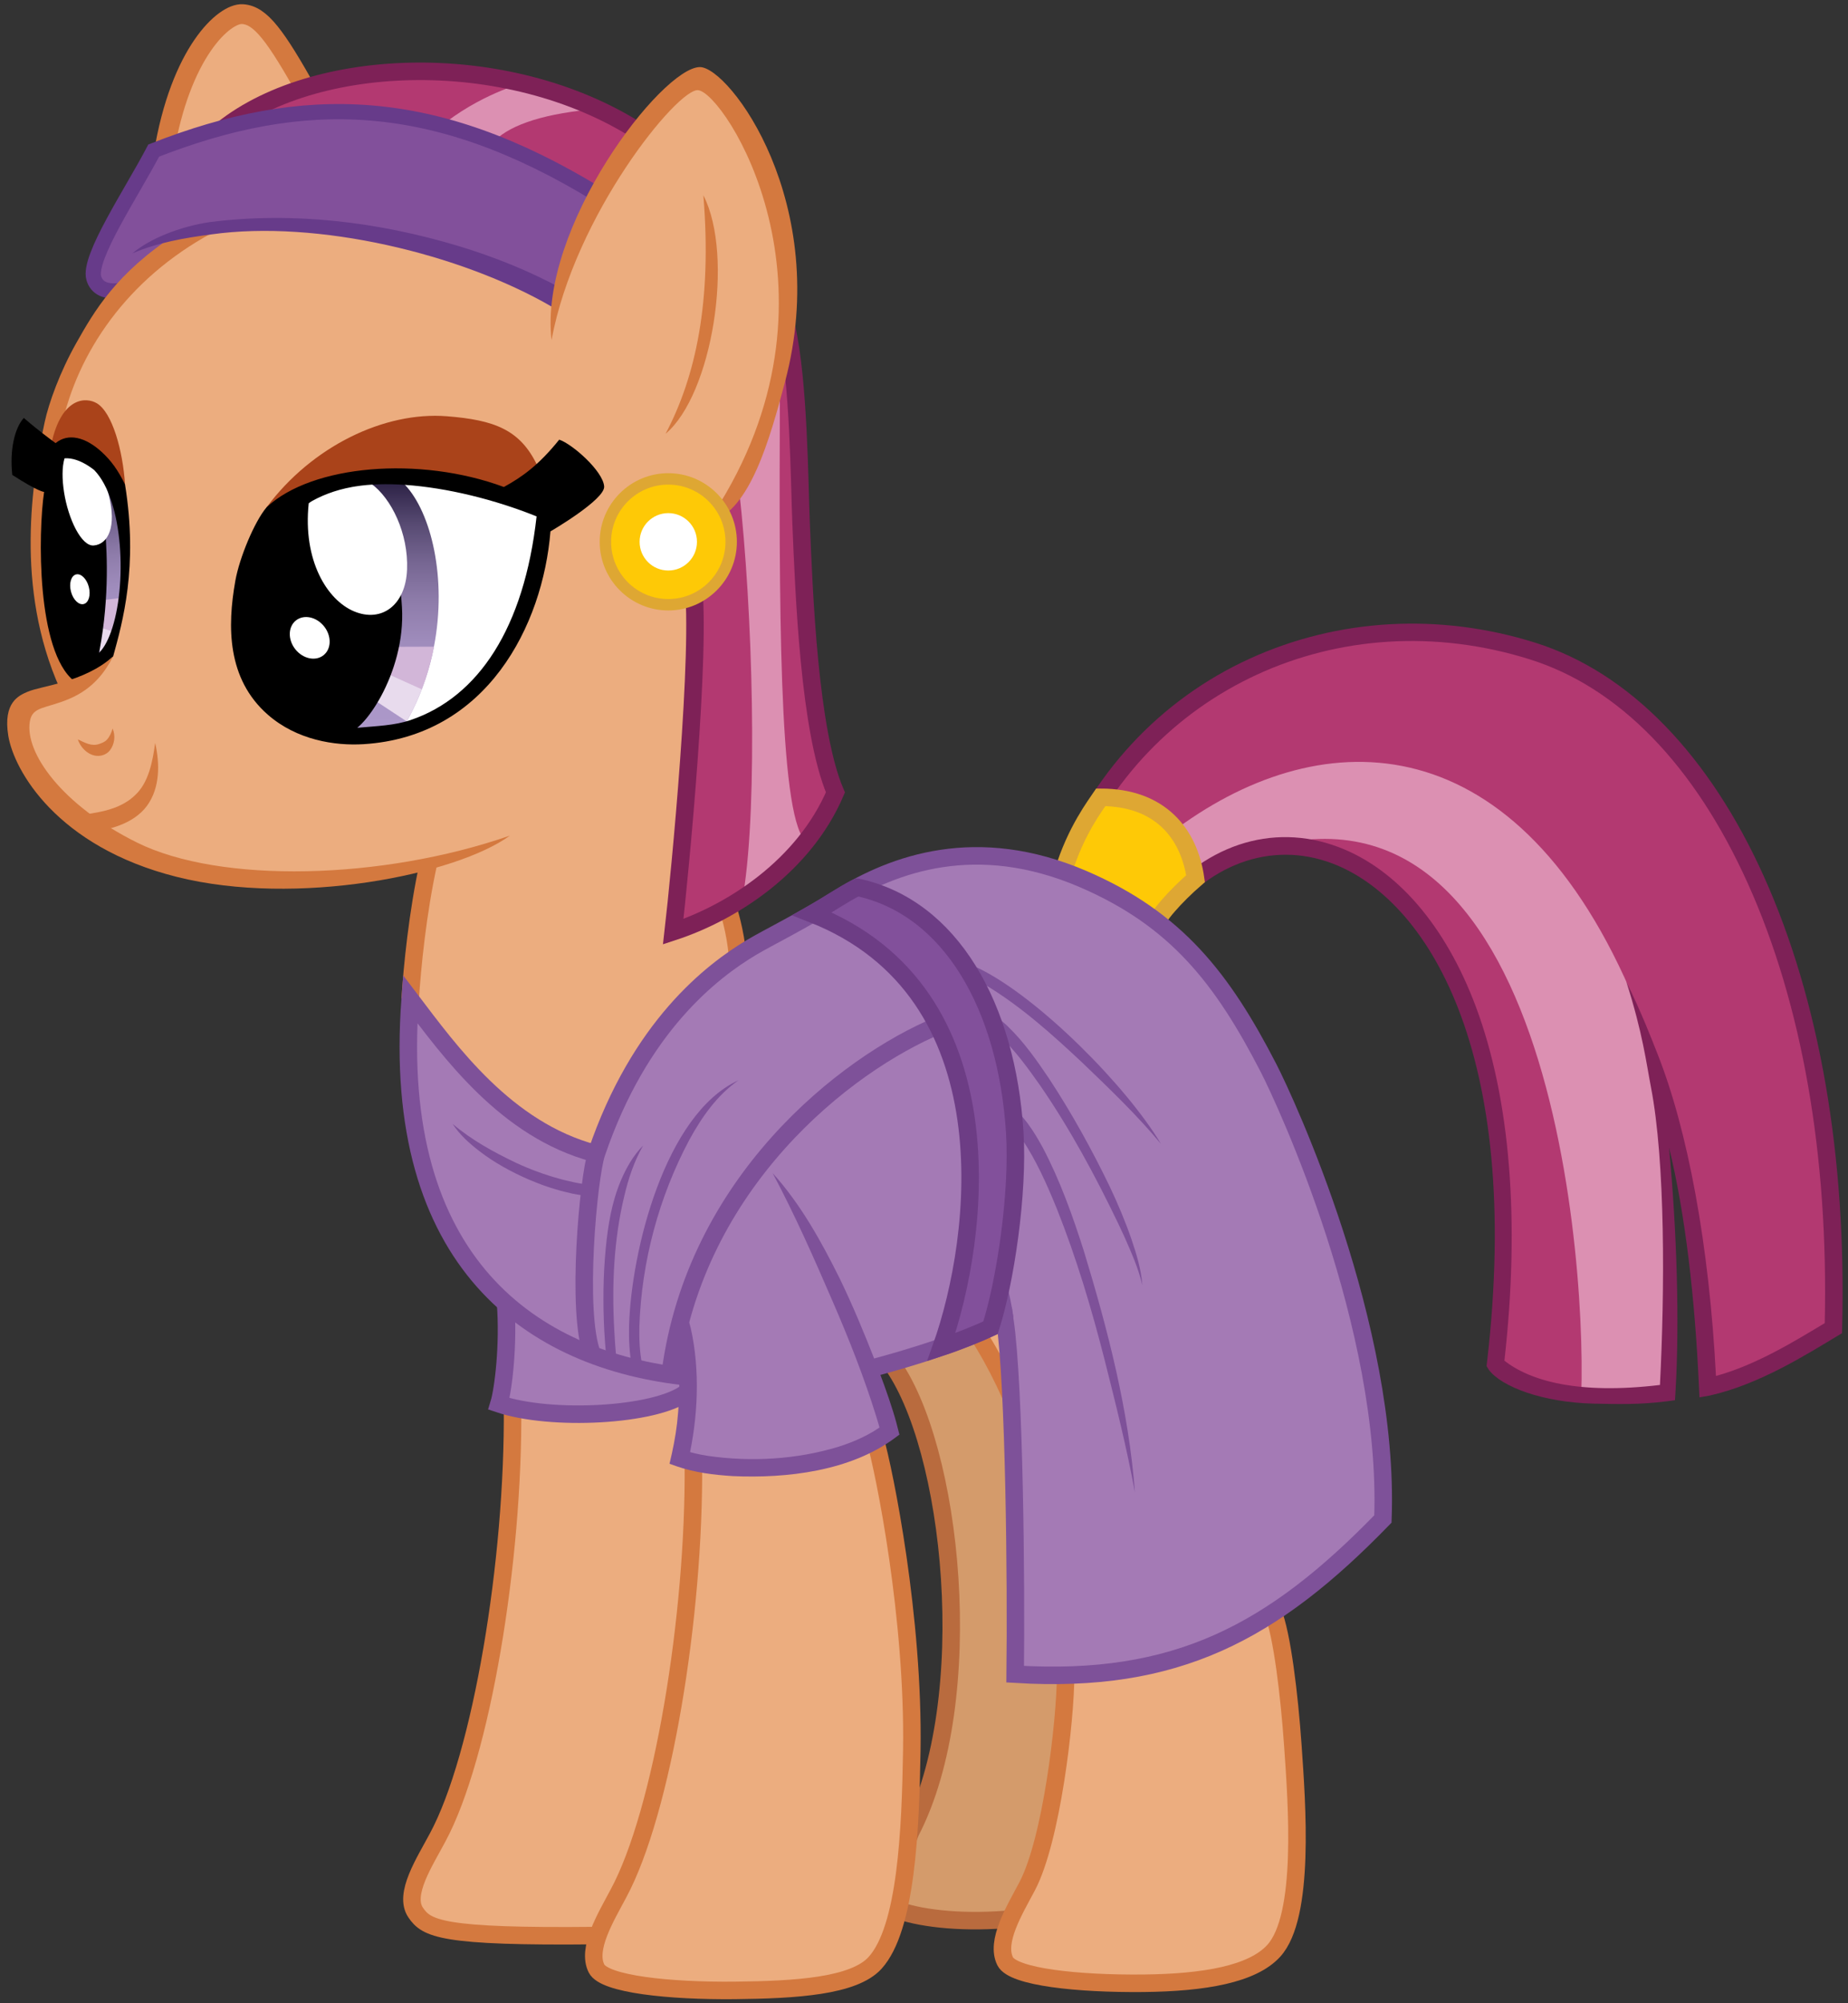 <?xml version="1.0" encoding="UTF-8"?>
<svg id="AromaHathor" xmlns="http://www.w3.org/2000/svg" width="2307.93" height="2500" xmlns:xlink="http://www.w3.org/1999/xlink" viewBox="0 0 2307.93 2500">
  <rect x="0" y="0" width="2307.93" height="2500" fill="#333333" stroke="none"/>
  <defs>
    <linearGradient id="EyeGradient" x1="246.05" y1="407.53" x2="246.05" y2="656.78" gradientTransform="translate(-186.92 202.09) rotate(-6.61)" gradientUnits="userSpaceOnUse">
      <stop offset="0" stop-color="#2a2043"/>
      <stop offset=".03" stop-color="#32274b"/>
      <stop offset=".17" stop-color="#574a72"/>
      <stop offset=".32" stop-color="#766692"/>
      <stop offset=".47" stop-color="#8e7caa"/>
      <stop offset=".63" stop-color="#9f8cbc"/>
      <stop offset=".8" stop-color="#a995c6"/>
      <stop offset="1" stop-color="#ad99ca"/>
    </linearGradient>
    <linearGradient id="EyeGradient-2" data-name="EyeGradient" x1="483.86" y1="598.91" x2="483.86" y2="921.51" gradientTransform="matrix(1,0,0,1,0,0)" xlink:href="#EyeGradient"/>
  </defs>
  <g id="Tail">
    <path d="m1327.61,1089.41c91.71-245.02,350.57-351.89,586.92-277.87,231.63,72.55,387.68,407.91,376.04,845.24-41.06,24.64-96.5,57.49-155.36,70.49-6.84-151.03-45.17-340.83-74.6-409.28,19.39,126.84,29.2,294.07,21.9,417.49-117.72,15.06-178.63,4.11-214.22-34.22,71.86-618.02-272.39-770.64-424.33-552.32-30.11-23.73-116.35-59.54-116.35-59.54Z" style="fill: #b33971;"/>
    <path d="m1462.21,1039.67c180.68-137.79,424.33-145.09,573.62,196.2,71.18,219.01,45.77,500.53,45.77,500.53l-106.77,4.11c6.6-194.08-50.43-874.25-479.77-647.91-7.3-20.99-32.85-52.93-32.85-52.93Z" style="fill: #dc90b2;"/>
    <path d="m1991.48,1751.91c-64.99-1.3-116.58-21.33-132.12-42.29l-2.82-4.59.58-5.01c45.24-389.08-76-577.99-193.05-622.3-76.9-29.11-158.15.93-212.05,78.38l-6.63,9.52-9.11-7.18c-28.6-22.53-112.93-57.68-113.78-58.03l-9.74-4.05,3.7-9.88c44.59-119.12,131.57-213.13,244.93-264.69,110.08-50.07,236.33-57.1,355.49-19.78,58.92,18.45,113.66,53.44,162.69,104,47.88,49.36,89.34,112.53,123.25,187.77,69.66,154.57,103.46,349.66,97.76,564.2l-.16,5.99-5.14,3.09c-38.6,23.16-98.47,61.11-160.16,74.74l-12.69,2.23-.59-12.41c-5.04-111.27-16.97-215.7-37.4-299.36,9.91,105.79,13.17,218.39,8.06,304.77l-.65,10.59-9.9,1.32c-34.08,4.36-61.96,3.53-90.48,2.96Zm-112.66-53.65c32.01,25.13,91.82,42.56,194.26,30.31,6-116.97,6.91-278.26-11.34-372.25-5.59-28.81-10.04-66.62-30.73-131.25,19.78,40.46,31.78,72.06,38.76,89.62,38.22,96.18,64.85,239.97,73.26,402.65,51.07-13.89,101.36-45.28,135.84-65.93,4.84-208.9-28.31-398.5-95.98-548.64-66.78-148.17-161.03-244.96-272.55-279.89-237.35-74.34-480.28,37.92-569.64,261.51,21.24,9.15,71.46,31.52,99.85,50.27,59.87-79.39,147.59-109.06,231.25-77.38,72.79,27.55,133.63,98.26,171.33,199.09,43.03,115.09,55.35,267.8,35.69,441.89Z" style="fill: #7e2157;"/>
    <path d="m1327.84,1088.27c15.51-51.33,41.29-84.64,46.94-93.14,74.06.07,110.3,45.01,118.32,101.52-24.67,21.4-49.59,48.99-50.73,59.6-35.59-21.22-114.52-67.98-114.52-67.98Z" style="fill: #fec906; stroke: #dea733; stroke-miterlimit: 10; stroke-width: 21.86px;"/>
  </g>
  <path id="RightEar" d="m384.95,117.09c-41.06-73.23-59.54-98.1-82.13-99.47-22.59-1.37-77.57,47.22-98.55,175.44,36.27,2.05,180.68-75.97,180.68-75.97Z" style="fill: #ecad7f; stroke: #d4793f; stroke-miterlimit: 10; stroke-width: 24.71px;"/>
  <g id="ManeTop">
    <path d="m282.29,162.72c183.42-138.71,483.65-43.8,512.85,1.83,113.55,172.5-351.33-13.69-512.85-1.83Z" style="fill: #b33971;"/>
    <path d="m548.76,159.07c49.28-41.06,104.94-55.67,104.94-55.67,21.44,6.84,83.5,33.31,83.5,33.31-65.7,6.39-104.94,21.9-122.28,41.98l-66.16-19.62Z" style="fill: #dc90b2;"/>
    <path d="m799.7,165.46c-167.91-108.59-420.68-96.73-532.92,5.48" style="fill: none; stroke: #7e2157; stroke-miterlimit: 10; stroke-width: 21.86px;"/>
  </g>
  <g id="HbandBack">
    <path d="m749.51,242.11c-204.41-125.02-380.53-130.95-562.13-46.08-23.73,54.75-73.23,124.45-65.93,150,7.3,25.55,44.49,5.25,44.49,5.25l74.37-61.71c111.33-10.95,321.22-7.3,455.36,82.13,8.21-56.58,53.84-129.58,53.84-129.58Z" style="fill: #82509b;"/>
    <path d="m746.78,243.02c-204.41-125.02-367.3-128.67-554.83-55.09-27.38,52.36-82.13,133.57-74.83,159.12,7.3,25.55,44.03,13,44.03,13" style="fill: none; stroke: #673b8a; stroke-miterlimit: 10; stroke-width: 19.01px;"/>
  </g>
  <path id="HoofBack" d="m1265.79,2394.8c-58.97,5.79-112.15.4-143.04-10.27.07-23.87,2.05-68.21,14.37-97.87,86.24-165.63,52.7-483.19-25.32-587.22,0,0,50.65-56.12,136.88-45.86,203.27,289.5,100.38,739.39,17.11,741.21Z" style="fill: #d49b6b; stroke: #b96b3e; stroke-miterlimit: 10; stroke-width: 21.86px;"/>
  <path id="Fill" d="m532.33,1078c-193.46,35.59-438.93,38.33-513.53-173.84,4.11-14.37,26.69-36.96,64.33-43.8-36.96-90.34-117.03-366.84,167.68-573.53,130.04-12.32,314.83,4.11,444.86,84.87,130.04,80.76,329.2,132.09,226.54,655.66,0,0-26.01,93.76-1.37,164.43,360.68-35.08,771.33,634.27,685.09,1220.81-13.09,89.04-334.67,81.44-355.21,21.22,80.08-191.63,151.25-471.56-34.9-788.44-53.38-2.05-98.55,11.63-149.66,32.17,85.32,318.93,97.64,724.56,26.6,772.41-72,59.14-415.57,56.4-347.81-34.17-104.94,1.83-240.91,5.48-230.39-48.39,80.81-173.27,115.14-281.37,125.52-611.38,27.53-142.13-74.79-379.62-127.83-505.55,1.83-28.29,20.08-172.47,20.08-172.47Z" style="fill: #ecad7f;"/>
  <g id="Hooves">
    <path d="m640.09,1756.02c1.75,191.63-38.86,436.2-93.61,537.49-15.97,30.11-42.89,70.72-27.38,93.54,13.6,20,31.48,30.8,225.85,28.75" style="fill: none; stroke: #d4793f; stroke-miterlimit: 10; stroke-width: 21.86px;"/>
    <path d="m865.94,1825.83c1.75,191.63-38.86,436.2-93.61,537.49-15.97,30.11-39.71,68.86-27.38,93.54,9.85,19.7,91.4,28.2,172.47,27.38,76.67-.78,148.86-5.25,175.34-34.27,39.37-43.15,44.35-166.71,45.96-265.06,2.7-165.41-33.88-347.17-46.09-389.64" style="fill: none; stroke: #d4793f; stroke-miterlimit: 10; stroke-width: 21.86px;"/>
    <path d="m1589.51,2011.32c11.63,28.27,20.69,104.24,25.09,167.2,5.17,73.92,15.49,213.2-23.88,256.35-26.48,29.03-86.22,39.67-162.89,40.45-81.07.82-162.62-7.68-172.47-27.38-12.34-24.68,11.41-63.42,27.38-93.54,30.72-58.16,47.99-207.8,48.06-263.37.09-66.74-8.85-269.35-110.42-427.19" style="fill: none; stroke: #d4793f; stroke-miterlimit: 10; stroke-width: 21.86px;"/>
  </g>
  <g id="NeckLine">
    <path d="m535.18,1076.97c-13.69,61.94-20.42,130.84-22.93,170" style="fill: none; stroke: #d4793f; stroke-miterlimit: 10; stroke-width: 21.86px;"/>
    <path d="m909.55,1134.81s9.24,28.75,11.29,56.98" style="fill: none; stroke: #d4793f; stroke-miterlimit: 10; stroke-width: 21.86px;"/>
  </g>
  <path id="HeadLine" d="m74.78,859.57c-56.67-126.51-34.32-260.66-19.03-332.52,5.08-23.89,19.16-62.97,39.7-99.24,22.09-39.02,49.28-86.92,125.25-136.2l43.8-.68c-106.08,57.49-167.68,149.2-187.53,240.91-24.83,114.74-21.82,228.65,18.61,318.35l-20.8,9.37Z" style="fill: #d4793f;"/>
  <g id="ManeBack">
    <path d="m982.21,406.82c15.51,67.53,16.16,194.34,18.25,244.56,3.65,87.6,10.04,259.16,42.89,336.27-39.24,91.71-128.67,149.66-202.58,173.84,8.21-71.18,35.59-353.15,24.64-437.11-9.09-69.7,116.81-317.56,116.81-317.56Z" style="fill: #b33971;"/>
    <path d="m974,488.5c-.91,259.16-1.83,523.8,31.03,560.3-41.98,50.19-76.65,70.27-76.65,66.62,18.25-113.16,11.86-351.33-5.48-505.55l51.1-121.37Z" style="fill: #dc90b2;"/>
    <path d="m982.21,408.19c15.51,67.53,16.16,194.34,18.25,244.56,3.65,87.6,10.04,259.16,42.89,336.27-39.24,91.71-128.67,149.66-202.58,173.84,8.21-71.18,35.59-353.15,24.64-437.11,4.15-57.18,111.96-346.21,116.81-317.56Z" style="fill: none; stroke: #7e2157; stroke-miterlimit: 10; stroke-width: 21.86px;"/>
  </g>
  <g id="HbandLine">
    <path d="m689.34,382.93c-114.56-66.52-293.32-108.85-425.2-90.4-33.76,4.46-67.34,10.16-98.87,23.75,12.14-10.21,26.85-17.96,41.65-24.02,17.66-7.12,36.22-12.28,55.04-15.04,104.18-13.29,210.27-.27,310.52,29.79,44.73,13.6,88.35,30.98,129.52,53.44,0,0-12.66,22.48-12.66,22.48h0Z" style="fill: #673b8a;"/>
  </g>
  <g id="LeftEar">
    <path d="m692.94,384.01c70.65-239.7,161.53-285.34,176.58-284.71,32.85,1.37,228.59,251.86,27.38,539.31,0,0-242.28-124.56-203.95-254.6Z" style="fill: #ecad7f;"/>
    <path d="m878.41,243.71c10.95,132.77-9.58,226.54-47.22,297.72,58.17-48.59,86.24-221.75,47.22-297.72Z" style="fill: #d4793f;"/>
    <path d="m688.83,424.39c-16.43-140.3,137.54-340.14,185.13-340.66,36.62-.4,165.59,170.33,106.43,392.91-19.16,72.09-43.8,159.69-92.17,174.3l10.95-22.81c164.71-268.74,5.8-512.62-27.38-515.59-25.55-2.28-154.22,155.82-182.96,311.86Z" style="fill: #d4793f;"/>
  </g>
  <g id="LeftEye">
    <path d="m156.13,604.62c-2.69-42.22-15.86-89.54-35.02-101.18-13.39-8.13-44.09-8.47-56.92,50.3l91.94,50.87Z" style="fill: #aa431a;"/>
    <path d="m151.23,740.24c-.82,11.04-2.24,21.84-4.64,33.07-.66,3.12-5.92,28.51-9.39,37.42-.77,2.01-7.81,6.89-8.34,8.13-16.3,8.64-31.81,4.08-31.81,4.08l-23.27-231.33,38.33-15.51c1.71,1.14,3.4,2.41,5.08,3.82,28.33,23.77,39.22,91.95,34.05,160.32Z" style="fill: url(#EyeGradient);"/>
    <path d="m145.97,774.75c-.66,3.12-1.41,6.24-2.2,9.36-2.82,11.01-6.47,22.01-11.06,32.9l-38.87-19.61,7.75-24.38,44.38,1.73Z" style="fill: #e8dbed;"/>
    <path d="m150.78,746.3c-1.05,14.09-3.33,28.46-7.01,42.83l-39.11-12.48,3.82-25.29,42.3-5.05Z" style="fill: #d2b6d8;"/>
    <path d="m131.27,660.06c2.74,33.31,5.48,94.9-9.58,164.71-9.56,5.25-31.03,15.06-31.03,15.06-36.05-5.02-45.17-193.46-28.52-267.83l23.95-10.95c36.51,1.57,45.17,99.01,45.17,99.01Z"/>
    <path d="m135.94,618.16c-8.22-32.61-21.04-64.55-36.61-63.73-19.32,1.02-24.49,26.77-19.32,60,5.17,33.23,21.63,67.79,37.15,66.38,18.1-1.64,28.61-23.67,18.78-62.65Z" style="fill: #fff;"/>
    <ellipse cx="99.73" cy="735.45" rx="11.52" ry="19.08" transform="translate(-183.08 49.26) rotate(-14.68)" style="fill: #fff;"/>
    <path d="m126.93,564.01c-20.19-18.48-41.75-23.95-57.49-10.95-25.32-18.48-39.7-31.48-39.7-31.48-11.63,13-17.79,40.38-14.37,71.18,32.85,21.22,39.7,21.22,39.7,21.22-7.53,50.65-9.58,199.16,37.64,236.12,13.69,1.37,48.59-30.8,48.59-30.8,11.68-42.46,31.48-111.79,14.83-214.68-8.9-18.14-17.45-29.85-29.2-40.61Zm11.63,224.71c-19.69,54.87-48.36,24.64-48.36,24.64-39.24-20.76-32.46-160.16-27.83-231.79,13.83-16.29,36.05-10.04,55.21,5.02,36.96,37.87,41.42,145.18,20.99,202.13Z"/>
  </g>
  <g id="Muzzle">
    <path d="m193.78,927.2c5.84,25.74,6.28,55.99-10.22,78.54-16.81,22.72-48.14,30.71-74.87,33.14,0,0-2.53-22.38-2.53-22.38,6-.9,11.93-1.84,17.72-3.03,16.46-3.27,32.32-9.04,44.54-20.75,17.29-15.63,22.32-42.78,25.36-65.52h0Z" style="fill: #d4793f;"/>
    <path d="m140.62,909.29c3.83,8.85,2.59,19.52-3.49,27.39-2.3,2.91-5.75,5.11-9.52,6.07-13.56,3.73-26.66-7.85-30.34-19.89,9.01,4.24,17.07,8.91,26.35,5.79,3.44-1.23,7.16-2.43,9.93-5.49,3.46-3.75,5.63-8.72,7.06-13.87h0Z" style="fill: #d4793f;"/>
    <path d="m141.3,819.29c-36.96,32.85-88.97,36.27-107.22,44.26-10.11,4.42-30.57,12.78-23.73,54.75,7.02,43.05,60.46,138.48,210.34,176.12,149.89,37.64,349.05-2.74,416.12-51.48-159.47,55.44-361.83,60.23-465.85,8.59-93.76-46.54-140.17-112.11-133.69-151.03,3.19-19.16,19.2-15.56,49.28-28.29,30.46-12.89,45.28-34.68,54.75-52.93Z" style="fill: #d4793f;"/>
  </g>
  <g id="Earring">
    <g>
      <circle cx="834.61" cy="676.25" r="78.54" transform="translate(-233.73 788.23) rotate(-45)" style="fill: #fec906;"/>
      <path d="m834.61,604.85c39.44,0,71.41,31.97,71.41,71.41s-31.97,71.41-71.41,71.41-71.41-31.97-71.41-71.41,31.97-71.41,71.41-71.41m0-14.26c-47.24,0-85.66,38.43-85.66,85.66s38.43,85.66,85.66,85.66,85.66-38.43,85.66-85.66-38.43-85.66-85.66-85.66h0Z" style="fill: #dea733;"/>
    </g>
    <circle cx="834.61" cy="676.25" r="35.82" style="fill: #fff;"/>
  </g>
  <g id="RightEye">
    <path d="m332.94,633.14c56.68-76.14,147.15-119.77,225.17-113.61,58.69,4.63,91.51,16.36,112.93,61.6,18.48,96.5-338.1,52.01-338.1,52.01Z" style="fill: #aa431a;"/>
    <path d="m677.2,640.54c-18.79,158.08-81.99,246.34-173.31,262.93,6.25-11.4,11.64-22.99,16.29-34.65,1.6-4.06,3.14-8.12,4.56-12.21,5.14-14.68,9.14-29.44,12.06-44.1,18.18-90.82-4.1-177.35-39.59-213.6,57.5,3.78,123.1,19.47,180,41.63Z" style="fill: #fff;"/>
    <path d="m541.95,807.13c-2.66,13.86-6.31,27.81-11.01,41.69-1.29,3.86-2.7,7.7-4.16,11.54-4.24,11.03-9.16,21.98-14.87,32.76-1.27,2.43-2.6,4.87-3.97,7.3-.82,1.48-1.67,2.95-2.53,4.43-49.96,16.43-85.55,8.9-85.55,8.9l.59-7.66,23.25-298.93.8-10.29,55.44,2.74c2,1.69,3.95,3.56,5.87,5.59,32.4,34.28,52.74,116.08,36.14,201.94Z" style="fill: url(#EyeGradient-2);"/>
    <path d="m530.94,848.82c-1.29,3.86-2.7,7.7-4.16,11.54-5.19,13.54-11.43,26.94-18.84,40.06l-46.37-30.55,13.4-29.75,55.97,8.71Z" style="fill: #e8dbed;"/>
    <path d="m541.95,807.13c-3.4,17.7-8.4,35.57-15.17,53.23l-47.72-21.56,8.56-31.48,54.33-.19Z" style="fill: #d2b6d8;"/>
    <path d="m501.99,757.7c5.05,83.57-51.15,160.24-69.63,156.82-51.75,15.62-120.7-61.43-125.75-145-5.05-83.57,54.69-158.35,108.64-161.61,53.95-3.26,81.69,66.22,86.74,149.79Z"/>
    <ellipse cx="386.78" cy="796.14" rx="22.95" ry="27.71" transform="translate(-410.97 412.69) rotate(-38.42)" style="fill: #fff;"/>
    <path d="m508.36,710.84c-1.79,45-32.08,66.39-66.05,52.26-33.97-14.13-64.32-63.83-56.75-135.02,16.46-15.13,45.83-25.81,77.87-24.47,25.36,18.24,46.73,62.23,44.94,107.23Z" style="fill: #fff;"/>
    <path d="m698.41,548.72c-25.82,32.15-46.73,46.81-69.13,59.09-105.4-38.99-239.54-27.85-296.35,25.32-15.06,17.79-33.83,62.71-39.01,91.71-10.27,57.49-10.27,122.51,40.38,167,36.35,31.93,84.07,39.17,119.77,36.96,153.74-9.51,223.8-147.83,233.38-265.55,0,0,68.25-39.68,67.07-56.12-1.37-19.16-39.7-52.93-56.12-58.4Zm-185.47,349.96c-20.51,6.97-42.72,7.45-65.47,9.58-9.45.3-18.48-.46-27.01-2.19-129.73-25.72-152.81-266.8,19.26-298.27,1.31-.25,2.64-.48,3.99-.67,18.56-2.98,39.66-3.5,62.11-1.96,52.49,3.57,112.38,18.4,164.31,39.35-15.49,139.17-72.66,225.42-157.19,254.14Z"/>
  </g>
  <g id="Clothing">
    <path d="m512.25,1246.97c-8.21,210.19,43.8,318.33,122.28,384.94,0,0-1.83,93.54-11.41,120.23,62.97,19.85,186.16,14.83,236.35-13-.46,40.15-10.49,80.76-10.49,80.76,93.08,16.88,183.65,17.34,261.9-33.76-12.78-46.31-24.07-76.77-24.07-76.77,55.44-14.71,154.79-49.32,168.25-61.1,10.72,79.24,17.34,383.34,12.78,441.29,180.68,7.76,315.28-40.15,459.24-193.69-6.16-299.09-143.04-801.44-483.88-827.45-127.98-8.9-217.64,72.55-303.88,113.61-86.24,41.06-175.89,180.68-194.37,257.34-99.01-14.6-197.57-136.88-232.7-192.39Z" style="fill: #a47ab5;"/>
    <path d="m1248.68,1613.89c4.11,16.08,6.16,32.17,6.16,32.17" style="fill: none; stroke: #7e5199; stroke-miterlimit: 10; stroke-width: 21.86px;"/>
    <path d="m565.29,1402.75c23.67,20.15,51.14,35.17,79.02,48.5,17.11,7.97,35.8,14.92,54,19.85,5.11,1.53,11.51,2.9,16.7,4.11,5.54,1.32,11.28,2.09,16.86,3.2,0,0-2.14,14.07-2.14,14.07-4.95-.87-9.91-1.73-14.85-2.69-4.56-1.11-10.13-2.34-14.63-3.56-5.6-1.73-11.76-3.34-17.23-5.33-6.59-2.1-15.91-5.91-22.4-8.58-21.82-9.53-43.19-21.09-62.03-35.67-12.55-9.67-24.67-20.51-33.31-33.9h0Z" style="fill: #7e5199;"/>
    <path d="m803.13,1429.78c-11.21,19.8-18.3,41-23.45,62.95-13.22,54.73-15.64,111.46-12.52,167.56.57,11.27,1.37,22.53,2.42,33.76l-12.27,1.19c-1.13-11.41-2-22.84-2.64-34.29-1.74-34.39-1.47-68.83,1.87-103.17,2.75-28.69,7.53-57.57,18.84-84.29,6.7-15.92,15.58-31.46,27.77-43.72h0Z" style="fill: #7e5199;"/>
    <path d="m1449.89,1427.73c-30.1-36.24-64.48-69.06-98.44-101.63-37.66-35.3-76.71-70.36-121.08-96.95-6.95-4.06-14.38-7.91-21.72-11.19,0,0,5.46-13.01,5.46-13.01,2.95,1.31,6.84,2.91,9.63,4.34,74.44,36.83,183.57,146.85,226.15,218.43h0Z" style="fill: #7e5199;"/>
    <path d="m1426.62,1604.08c-4.79-21.02-13.71-40.72-22.32-60.33-2.22-4.74-5.13-11.21-7.42-15.91-28.66-59.72-60.17-118.34-97.78-172.94-15.49-22.02-31.32-43.89-50.91-62.34,0,0-2.05-1.88-2.05-1.88,0,0-1.03-.94-1.03-.94,0,0-1.06-.85-1.06-.85,0,0-4.22-3.4-4.22-3.4l9.49-12.55c1.26,1.06,5.04,4.17,6.09,5.06.65.62,2.69,2.53,3.38,3.19,20.17,19.47,36.41,42.75,51.93,65.86,28.1,42.88,52.95,87.84,75.23,133.98,10.07,21.25,19.41,43.34,27.07,65.57,6.3,18.59,12.25,37.79,13.61,57.47h0Z" style="fill: #7e5199;"/>
    <path d="m1417.42,1862.79c-10.11-55.09-23.89-110.2-37.62-164.45-16.35-64.19-35.31-127.94-59.84-189.48-12.36-30.35-25.64-60.34-43.87-87.53-1.26-2-2.94-4.09-4.29-5.96-2.8-4.04-6.03-7.54-9.1-11.21,0,0,13-11.72,13-11.72,3.43,4.24,7.03,8.4,9.98,12.84,1.37,1.99,3.33,4.59,4.54,6.61,4.04,6.22,8.51,13.96,12.07,20.44,21.76,41.31,37.41,85.35,51.5,129.64,29.82,98.05,55.88,198.33,63.62,300.81h0Z" style="fill: #7e5199;"/>
    <path d="m922.21,1348.34c-26.93,18.85-45.76,45.91-61.29,74.28-38.06,71.34-59.66,151.95-62.43,232.75-.31,15.89.29,32.06,3.41,47.55,0,0-12.61,2.62-12.61,2.62-3.36-16.72-3.99-33.57-3.67-50.45,2.6-93.27,44.73-264.65,136.59-306.75h0Z" style="fill: #7e5199;"/>
    <path d="m1088.52,1707.65s104.94-26.54,166.54-59.39c11.86,82.13,14.14,324.94,12.78,441.29,201.22,12.32,321.67-52.01,459.24-193.69,8.9-240.23-121.14-520.83-143.04-563.27-57.05-110.53-114.52-185.25-231.33-235.44-133.34-57.29-236.95-18.8-304.56,23.27-47.73,29.7-89.64,50.19-108.82,61.6-50.65,30.11-140.81,99.51-194.37,257.34-9.98,29.41-26.01,199.16-5.13,251.5" style="fill: none; stroke: #7e5199; stroke-miterlimit: 10; stroke-width: 21.86px;"/>
    <path d="m859.93,1718.6c-195.28-20.08-372.32-142.36-347.68-471.63,49.96,65.78,119.77,162.96,229.96,192.39" style="fill: none; stroke: #7e5199; stroke-miterlimit: 10; stroke-width: 21.86px;"/>
    <path d="m837.12,1713.59c31.03-236.8,217.19-385.09,336.27-434.37" style="fill: none; stroke: #7e5199; stroke-miterlimit: 10; stroke-width: 21.86px;"/>
    <path d="m964.8,1464c35.08,38.79,60.69,85.08,83.87,131.66,16.25,33.49,30.49,67.89,44.07,102.54,8.08,20.88,15.89,41.92,22.57,63.34,2.94,9.33,5.57,19.35,7.94,28.99,0,0-5.7,4.25-5.7,4.25-55.63,41.35-134.92,50.58-202.37,47.55-23.58-1.48-47.33-4.36-69.88-12.16,0,0-9.15-3.25-9.15-3.25,4-16.61,7.45-33.59,9.42-50.55,4.21-37.6,4.23-76.35-4.12-113.35-.79-3.19-1.69-6.34-2.69-9.05l20.47-7.68c1.47,4,2.51,7.74,3.45,11.48,11.87,52.98,9.02,111.9-3.04,164.59,0,0-6.96-12.8-6.96-12.8,9.91,3.49,20.54,5.79,31.05,7.48,54.08,7.88,110.96,4.6,163.26-11.28,20.71-6.55,40.63-15.58,57.23-28.33,0,0-3.93,11.31-3.93,11.31-1.75-6.87-3.83-13.81-5.95-20.75-15.2-49.02-34.14-96.9-54.57-143.98-23.39-54.12-47.17-107.96-74.96-160.05h0Z" style="fill: #7e5199;"/>
    <path d="m631.34,1626.21c4.11,51.33-2.74,108.14-8.21,125.93,65.02,21.9,194.37,15.06,233.38-13.69" style="fill: none; stroke: #7e5199; stroke-miterlimit: 10; stroke-width: 21.86px;"/>
    <path d="m1070.63,1107.41c117.02,24.88,186.86,149.49,196.68,306.08,4.77,76.17-11.96,186.78-30.29,243.7-11.61,5.61-40.37,17.36-61.44,24.21,48.71-136.92,87.47-443.24-161.19-540.81,16.77-9.53,40.14-25.4,56.24-33.18Z" style="fill: #82509b; stroke: #6d3d85; stroke-miterlimit: 10; stroke-width: 21.86px;"/>
  </g>
</svg>